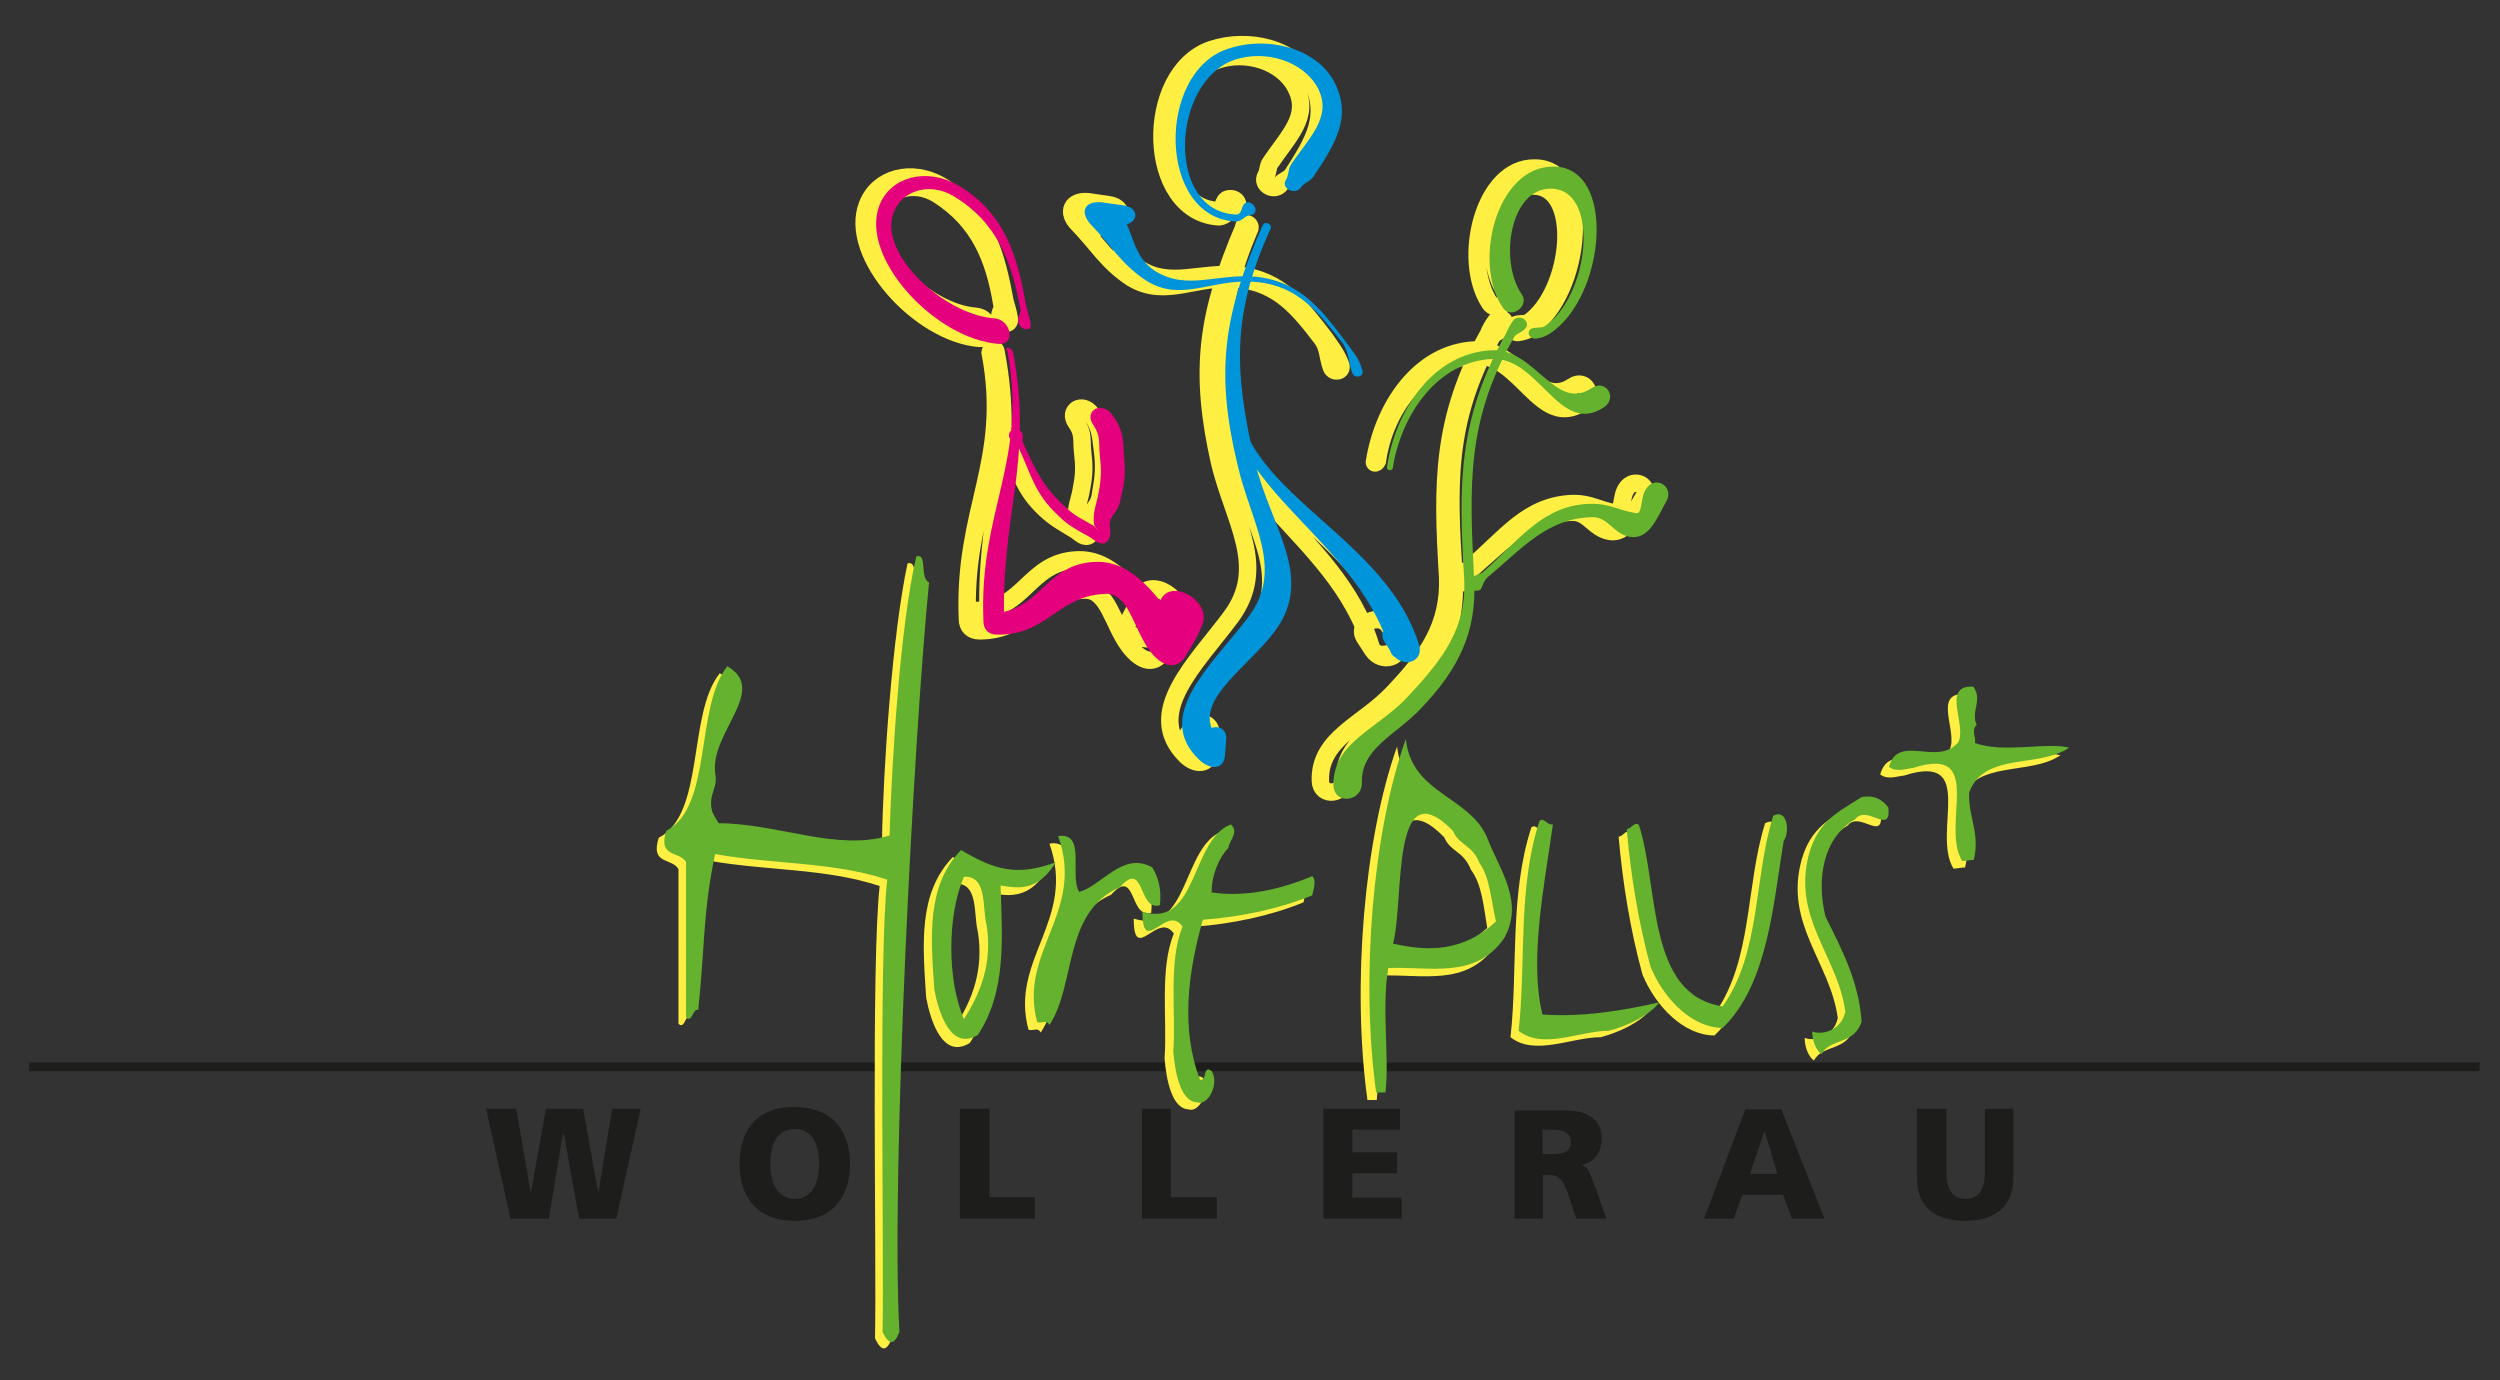 <?xml version="1.0" encoding="UTF-8"?>
<svg xmlns="http://www.w3.org/2000/svg" xmlns:xlink="http://www.w3.org/1999/xlink" version="1.1" id="Ebene_1" x="0px" y="0px" viewBox="0 0 430 237.4" style="enable-background:new 0 0 430 237.4;" xml:space="preserve">
<rect x="0" y="0" width="430" height="237.4" fill="#333333" stroke="none"/>
<style type="text/css">
	.st0{fill:none;stroke:#1D1D1B;stroke-width:1.5;stroke-miterlimit:3.864;}
	.st1{clip-path:url(#SVGID_2_);fill:#FFEF42;}
	.st2{clip-path:url(#SVGID_4_);fill:#FFEF42;}
	.st3{clip-path:url(#SVGID_6_);fill:#FFEF42;}
	.st4{clip-path:url(#SVGID_8_);fill:#FFEF42;}
	.st5{clip-path:url(#SVGID_10_);fill:#FFEF42;}
	.st6{clip-path:url(#SVGID_12_);fill:#FFEF42;}
	.st7{clip-path:url(#SVGID_14_);fill:#FFEF42;}
	.st8{clip-path:url(#SVGID_16_);fill:#FFEF42;}
	.st9{clip-path:url(#SVGID_18_);fill:#FFEF42;}
	.st10{fill:#1D1D1B;}
	.st11{clip-path:url(#SVGID_20_);fill:#1D1D1B;}
	.st12{clip-path:url(#SVGID_22_);fill:#1D1D1B;}
	.st13{clip-path:url(#SVGID_24_);fill:#1D1D1B;}
	.st14{clip-path:url(#SVGID_26_);fill:none;stroke:#FFEF42;stroke-width:3;stroke-miterlimit:10;}
	.st15{clip-path:url(#SVGID_28_);fill:none;stroke:#FFEF42;stroke-width:3;stroke-miterlimit:10;}
	.st16{clip-path:url(#SVGID_30_);fill:none;stroke:#FFEF42;stroke-width:3;stroke-miterlimit:10;}
	.st17{clip-path:url(#SVGID_32_);fill:none;stroke:#FFEF42;stroke-width:3;stroke-miterlimit:10;}
	.st18{clip-path:url(#SVGID_34_);fill:none;stroke:#FFEF42;stroke-width:3;stroke-miterlimit:10;}
	.st19{clip-path:url(#SVGID_36_);fill:none;stroke:#FFEF42;stroke-width:3;stroke-miterlimit:10;}
	.st20{clip-path:url(#SVGID_38_);fill:none;stroke:#FFEF42;stroke-width:3;stroke-miterlimit:10;}
	.st21{clip-path:url(#SVGID_40_);fill:none;stroke:#FFEF42;stroke-width:3;stroke-miterlimit:10;}
	.st22{clip-path:url(#SVGID_42_);fill:none;stroke:#FFEF42;stroke-width:3;stroke-miterlimit:10;}
	.st23{clip-path:url(#SVGID_44_);fill:none;stroke:#FFEF42;stroke-width:3;stroke-miterlimit:10;}
	.st24{clip-path:url(#SVGID_46_);fill:none;stroke:#FFEF42;stroke-width:3;stroke-miterlimit:10;}
	.st25{clip-path:url(#SVGID_48_);fill:#65B22E;}
	.st26{clip-path:url(#SVGID_50_);fill:none;stroke:#65B22E;stroke-width:0.5;stroke-miterlimit:10;}
	.st27{clip-path:url(#SVGID_52_);fill:#65B22E;}
	.st28{clip-path:url(#SVGID_54_);fill:none;stroke:#65B22E;stroke-width:0.5;stroke-miterlimit:10;}
	.st29{clip-path:url(#SVGID_56_);fill:#65B22E;}
	.st30{clip-path:url(#SVGID_58_);fill:none;stroke:#65B22E;stroke-width:0.5;stroke-miterlimit:10;}
	.st31{clip-path:url(#SVGID_60_);fill:#65B22E;}
	.st32{clip-path:url(#SVGID_62_);fill:none;stroke:#65B22E;stroke-width:0.5;stroke-miterlimit:10;}
	.st33{clip-path:url(#SVGID_64_);fill:#0094DA;}
	.st34{clip-path:url(#SVGID_66_);fill:#0094DA;}
	.st35{clip-path:url(#SVGID_68_);fill:#0094DA;}
	.st36{clip-path:url(#SVGID_70_);fill:#0094DA;}
	.st37{clip-path:url(#SVGID_72_);fill:#E5007E;}
	.st38{clip-path:url(#SVGID_74_);fill:none;stroke:#E5007E;stroke-width:0.5;stroke-miterlimit:10;}
	.st39{clip-path:url(#SVGID_76_);fill:#E5007E;}
	.st40{clip-path:url(#SVGID_78_);fill:none;stroke:#E5007E;stroke-width:0.5;stroke-miterlimit:10;}
	.st41{clip-path:url(#SVGID_80_);fill:#E5007E;}
	.st42{clip-path:url(#SVGID_82_);fill:none;stroke:#E5007E;stroke-width:0.5;stroke-miterlimit:10;}
	.st43{clip-path:url(#SVGID_84_);fill:#65B22E;}
	.st44{clip-path:url(#SVGID_86_);fill:#65B22E;}
	.st45{clip-path:url(#SVGID_88_);fill:#65B22E;}
	.st46{clip-path:url(#SVGID_90_);fill:#65B22E;}
	.st47{clip-path:url(#SVGID_92_);fill:#65B22E;}
	.st48{clip-path:url(#SVGID_94_);fill:#65B22E;}
	.st49{clip-path:url(#SVGID_96_);fill:#65B22E;}
	.st50{clip-path:url(#SVGID_98_);fill:#65B22E;}
	.st51{clip-path:url(#SVGID_100_);fill:#65B22E;}
</style>
<g>
	<line class="st0" x1="5" y1="183.5" x2="426.5" y2="183.5"></line>
	<g>
		<g>
			<defs>
				<rect id="SVGID_1_" x="-6.3" y="-2.5" width="444.4" height="239.9"></rect>
			</defs>
			<clipPath id="SVGID_2_">
				<use xlink:href="#SVGID_1_" style="overflow:visible;"></use>
			</clipPath>
			<path class="st1" d="M156.1,96.9c-2.6,12.1-4.2,35.1-4.4,48c-9,2.8-19.3-2.1-29.4-2.1c-0.3-0.5-0.8-1.3-1.1-2     c-0.8-3.1,1.1-3.9,0.5-6.7c-0.8-7,9.2-14.2,2.1-18.3c-5.6,7-2.5,24.2-10.5,28.3c-1.5,4.7,2.3,3.4,3.4,5.4v26.6     c1.1,1,1.1-1.6,2.1-1.3c1.1-10.3,0.8-17,2.9-26.8c10,1.8,20.3,1.3,29.6,4.4c-1.5,13.6-0.5,63.9-0.8,77.8c1.1,2.3,2,2.3,2.9,0     c-1.5-26.8,2.5-103.1,5.1-128.9C156.6,100.5,158.1,96.4,156.1,96.9"></path>
		</g>
		<g>
			<defs>
				<rect id="SVGID_3_" x="-6.3" y="-2.5" width="444.4" height="239.9"></rect>
			</defs>
			<clipPath id="SVGID_4_">
				<use xlink:href="#SVGID_3_" style="overflow:visible;"></use>
			</clipPath>
			<path class="st2" d="M164.3,176.5c-2.9-6.7-2.9-17.8,0-24.5c4.1-0.2,3.1,5.4,3.9,8.3C169.2,166.8,167.3,171.9,164.3,176.5      M180.2,149.5c-6.7,2.5-10.6,1.3-16.3-2.1c-6,6.2-5.2,15-4.6,24.2c0.8,4.2,2.9,10.6,7.5,7.8c4.9-7.5,4.2-16.3,3.9-25.7     C173.6,154.1,177.1,154.7,180.2,149.5"></path>
		</g>
		<g>
			<defs>
				<rect id="SVGID_5_" x="-6.3" y="-2.5" width="444.4" height="239.9"></rect>
			</defs>
			<clipPath id="SVGID_6_">
				<use xlink:href="#SVGID_5_" style="overflow:visible;"></use>
			</clipPath>
			<path class="st3" d="M180.5,145.1c4.7,13.1-6.9,19.9-3.6,32c0.8,0.3,1.6-0.5,2.1,0.5c4.6-6.9,2.3-19.4,12.1-23.7     c4.4-4.9,3.1,4.2,6.9,3.1c0.3-2.6-0.2-4.7-1.3-6.5c-5.1-2.9-8.8,3.3-12.6,4.2C182.6,151.8,185.6,144.3,180.5,145.1"></path>
		</g>
		<g>
			<defs>
				<rect id="SVGID_7_" x="-6.3" y="-2.5" width="444.4" height="239.9"></rect>
			</defs>
			<clipPath id="SVGID_8_">
				<use xlink:href="#SVGID_7_" style="overflow:visible;"></use>
			</clipPath>
			<path class="st4" d="M210.2,143c-6.9,2.6-5.7,18-15.2,15c0,8,4.2-1.5,6.9,2.6c-2.5,6-1.1,15-1.6,21.4c0.3,3.8,1.3,8.7,4.1,8.8     c1.8,0.7,3.9-3.1,2.5-5.4c-1.6-1.1-0.7,1.8-2,1.5c-3.4-8.8-2-18.8,0.5-27.5c6.5-0.5,12.9-1.8,18.8-4.2c0.2-1,0.8-2.6,0-3.3     c-6,2.5-11.8,3.6-17.3,2.8c0-3.1,1.3-6,2.9-7.7C210.1,145.9,211.7,144.4,210.2,143"></path>
		</g>
		<g>
			<defs>
				<rect id="SVGID_9_" x="-6.3" y="-2.5" width="444.4" height="239.9"></rect>
			</defs>
			<clipPath id="SVGID_10_">
				<use xlink:href="#SVGID_9_" style="overflow:visible;"></use>
			</clipPath>
			<path class="st5" d="M255.8,159.6c-5.6,5.2-11.6,5.2-17.7,3.8c2-7.4-0.5-30.4,10.3-19.4c1.1,2.6,3.3,2.3,4.6,5.6     C254.9,152.1,255.2,156,255.8,159.6 M254.5,145.9c-2.8-7.7-13.2-7.8-14.2-17.5c-5.7,16-7.8,41.3-5.1,60.8h1.6     c0.7-6.2-0.7-14.7,0.5-21.4c7.2-0.3,14.9,2,19.9-5.1C260.7,156.5,256.5,151,254.5,145.9"></path>
		</g>
		<g>
			<defs>
				<rect id="SVGID_11_" x="-6.3" y="-2.5" width="444.4" height="239.9"></rect>
			</defs>
			<clipPath id="SVGID_12_">
				<use xlink:href="#SVGID_11_" style="overflow:visible;"></use>
			</clipPath>
			<path class="st6" d="M263.4,142.3c-3.8,11.6-2.3,24.8-3.6,36.1c4.2,3.3,10.5,0,15.5,0c3.1-0.8,7-2.6,8.7-4.9     c-5.7,1.3-12.9,2.6-20.1,2.1c-2.3-9.3,0.3-22.1,1.8-32.7C264.8,143.3,264.3,141.6,263.4,142.3"></path>
		</g>
		<g>
			<defs>
				<rect id="SVGID_13_" x="-6.3" y="-2.5" width="444.4" height="239.9"></rect>
			</defs>
			<clipPath id="SVGID_14_">
				<use xlink:href="#SVGID_13_" style="overflow:visible;"></use>
			</clipPath>
			<path class="st7" d="M303.6,141.6c-3.4,10.8-2.1,23.5-8.7,32.8c-13.1-2-10.9-20.3-14.4-31.2c-0.8-0.7-1.3,0.7-2.1,0.7     c0.7,8,2,16,4.1,23.7c2.3,5.6,7.2,10.5,12.4,10.5c7.8-7.5,8.7-21.4,10.5-32.2C306.3,144.6,306.2,140.2,303.6,141.6"></path>
		</g>
		<g>
			<defs>
				<rect id="SVGID_15_" x="-6.3" y="-2.5" width="444.4" height="239.9"></rect>
			</defs>
			<clipPath id="SVGID_16_">
				<use xlink:href="#SVGID_15_" style="overflow:visible;"></use>
			</clipPath>
			<path class="st8" d="M318.9,138.2c-4.1,2.6-7.4,4.1-9,9.6c-3.1,11.1,4.9,17.7,6.2,27.3c-0.7,3.3-4.1,4.1-5.7,3.4     c0,1.8,0.8,3.4,1.6,3.9c1.5-2.8,5.6-1.5,6.9-5.6c-0.5-6.9-3.4-12.4-6.2-18c-1.6-6.4-0.5-13.6,5.1-16.8c2-2.6,6.2,2.9,5.7-2     C322.2,138.5,320.7,138,318.9,138.2"></path>
		</g>
		<g>
			<defs>
				<rect id="SVGID_17_" x="-6.3" y="-2.5" width="444.4" height="239.9"></rect>
			</defs>
			<clipPath id="SVGID_18_">
				<use xlink:href="#SVGID_17_" style="overflow:visible;"></use>
			</clipPath>
			<path class="st9" d="M337.9,119.4c-5.6-0.3-1,6.7-2.6,9.6c-3.6,4.2-10.3-1.6-11.9,4.2c1.3,1,2.9,0.3,4.1,0.2     c12.7-4.1,4.7,9.8,8.5,16c0.7,0,1.3-0.2,2-0.2c1.1-4.7-1-7.4-0.8-11.6c2.6-7,11.9-4.1,17.2-7.7c-3.9-1-11.3,1-16.2-0.8     c0.2-1-0.7-2.3,0.3-3.1C337.6,123.5,339.7,121.5,337.9,119.4"></path>
		</g>
	</g>
	<polygon class="st10" points="87.8,209.6 94.4,209.6 96.8,195.1 97,195.1 99.6,209.6 106,209.6 110.2,190.7 105.3,190.7    102.9,205.2 102.9,205.2 100.3,190.7 93.9,190.7 91.3,205.2 91.3,205.2 88.8,190.7 83.6,190.7  "></polygon>
	<g>
		<g>
			<defs>
				<rect id="SVGID_19_" x="-6.3" y="-2.5" width="444.4" height="239.9"></rect>
			</defs>
			<clipPath id="SVGID_20_">
				<use xlink:href="#SVGID_19_" style="overflow:visible;"></use>
			</clipPath>
			<path class="st11" d="M132.5,200.2c0-3.3,1.1-6,4.2-6s4.2,2.8,4.2,6c0,3.1-1.1,6-4.2,6C133.6,206.2,132.5,203.3,132.5,200.2      M127.2,200.2c0,6,3.3,9.8,9.5,9.8c6.2,0,9.5-3.8,9.5-9.8c0-6-3.3-9.8-9.5-9.8C130.5,190.3,127.2,194.1,127.2,200.2"></path>
		</g>
	</g>
	<polygon class="st10" points="165.1,209.6 178,209.6 178,205.9 170.2,205.9 170.2,190.7 165.1,190.7  "></polygon>
	<polygon class="st10" points="196.4,209.6 209.3,209.6 209.3,205.9 201.4,205.9 201.4,190.7 196.4,190.7  "></polygon>
	<polygon class="st10" points="227.6,209.6 241.1,209.6 241.1,206 232.6,206 232.6,201.8 240.3,201.8 240.3,198.2 232.6,198.2    232.6,194.3 240.8,194.3 240.8,190.7 227.6,190.7  "></polygon>
	<g>
		<g>
			<defs>
				<rect id="SVGID_21_" x="-6.3" y="-2.5" width="444.4" height="239.9"></rect>
			</defs>
			<clipPath id="SVGID_22_">
				<use xlink:href="#SVGID_21_" style="overflow:visible;"></use>
			</clipPath>
			<path class="st12" d="M265.3,194.3h1.3c2,0,3.6,0.3,3.6,2.1c0,2.1-2.1,2.1-3.6,2.1h-1.3V194.3z M260.3,209.6h5.1v-7.5h1     c1.8,0,2.5,0.8,3.6,4.1l1.1,3.4h5.2l-1.8-5.1c-1-2.3-1-3.8-2.6-4.1l0,0c2.5-0.5,3.6-2.3,3.6-4.7c0-3.3-2.8-4.7-6-4.7h-9v18.6     H260.3z"></path>
		</g>
	</g>
	<path class="st10" d="M305.7,201.9h-4.7l2.5-7.4l0,0L305.7,201.9z M293.1,209.6h5.1l1.5-4.1h7l1.5,4.1h5.6l-7.4-18.8h-6.2   L293.1,209.6z"></path>
	<g>
		<g>
			<defs>
				<rect id="SVGID_23_" x="-6.3" y="-2.5" width="444.4" height="239.9"></rect>
			</defs>
			<clipPath id="SVGID_24_">
				<use xlink:href="#SVGID_23_" style="overflow:visible;"></use>
			</clipPath>
			<path class="st13" d="M346.5,190.7h-5.1v10.9c0,2.5-0.7,4.6-3.3,4.6s-3.3-2.1-3.3-4.6v-10.9h-5.1v11.8c0,5.2,3.3,7.5,8.3,7.5     c4.9,0,8.3-2.3,8.3-7.5V190.7z"></path>
		</g>
		<g>
			<defs>
				<rect id="SVGID_25_" x="-6.3" y="-2.5" width="444.4" height="239.9"></rect>
			</defs>
			<clipPath id="SVGID_26_">
				<use xlink:href="#SVGID_25_" style="overflow:visible;"></use>
			</clipPath>
			<path class="st14" d="M250.6,99c0.5-0.7,1.3-0.5,2-1.1c6.4-5.4,10.1-11.1,18.1-11.3c2.8,0,4.2,1.1,7,1.6c1.6,0.3,1-2.6,2-4.1     c1.3-2.1,4.4-0.5,2.9,1.6c-1.6,2.6-2.9,6.2-5.7,5.7c-2.8-0.5-3.6-3.3-6.4-3.3c-7.7,0.2-11.6,4.7-17.7,10     c-0.7,0.5-0.7,1.3-1.1,1.8C251.1,101,249.8,99.8,250.6,99z"></path>
		</g>
		<g>
			<defs>
				<rect id="SVGID_27_" x="-6.3" y="-2.5" width="444.4" height="239.9"></rect>
			</defs>
			<clipPath id="SVGID_28_">
				<use xlink:href="#SVGID_27_" style="overflow:visible;"></use>
			</clipPath>
			<path class="st15" d="M260.9,55.8c0.7-0.2,1.3,0,2-0.3c7.5-5.2,9.3-23.5,0.8-23.5c-6.7,0-8.7,12.3-4.9,18     c1.1,1.8-1.5,3.9-2.6,2.1c-4.9-7.5-1-23.4,7.8-23.2c10,0,8.2,21.4-0.7,27.5c-0.7,0.5-1.5,0.7-2.3,0.8     C260.3,57.2,260.1,56,260.9,55.8z"></path>
		</g>
		<g>
			<defs>
				<rect id="SVGID_29_" x="-6.3" y="-2.5" width="444.4" height="239.9"></rect>
			</defs>
			<clipPath id="SVGID_30_">
				<use xlink:href="#SVGID_29_" style="overflow:visible;"></use>
			</clipPath>
			<path class="st16" d="M258.6,56.3c-0.5,0.7-1.5,0.8-2,1.6c-8,14.5-7.5,25.5-6.5,41.3c0.5,8.8-2.5,15-8.8,21.7     c-4.2,4.6-10.1,6.9-10,12.9c0,2.9-4.1,3.4-4.2,0.5c-0.2-7.4,7.4-9.6,12.6-15.2c5.9-6.2,9.6-11.6,9.3-19.8     c-1-16.2-1.1-27.3,7-41.8c0.3-0.8,0.8-1.6,1.3-2.3C258.1,54.2,259.4,55.4,258.6,56.3z"></path>
		</g>
		<g>
			<defs>
				<rect id="SVGID_31_" x="-6.3" y="-2.5" width="444.4" height="239.9"></rect>
			</defs>
			<clipPath id="SVGID_32_">
				<use xlink:href="#SVGID_31_" style="overflow:visible;"></use>
			</clipPath>
			<path class="st17" d="M236.4,79.5c1.5-9.5,7.7-18.8,17.2-19.3c7.2-0.5,10.6,10.5,17,6.2c2-1.3,3.6,1.5,1.6,2.8     c-7.2,4.9-10.6-8.5-18.6-8c-9,0.5-15.4,9-16.7,18.1C236.7,79.7,236.4,79.7,236.4,79.5z"></path>
		</g>
		<g>
			<defs>
				<rect id="SVGID_33_" x="-6.3" y="-2.5" width="444.4" height="239.9"></rect>
			</defs>
			<clipPath id="SVGID_34_">
				<use xlink:href="#SVGID_33_" style="overflow:visible;"></use>
			</clipPath>
			<path class="st18" d="M212,36.2c-1,0.2-1.3,1-2.3,1.1c-12.7-0.7-13.1-24.8-1.3-28.8c6.4-2.1,14.4-0.2,17.3,5.6     c2.9,5.9,0.2,10.3-3.4,15.9c-0.5,0.8-1.5,1-2,1.6c-1,1.5-3.4,0.2-2.6-1.3c0.5-0.8,0.3-1.6,0.8-2.3c3.1-4.6,6.9-8,4.4-12.9     c-2.3-4.6-8.7-6.5-13.7-4.7c-10.5,3.6-11.1,25.3,0.3,25.8c1.1,0,0.7-1.8,1.8-2C213,33.9,213.5,35.9,212,36.2z"></path>
		</g>
		<g>
			<defs>
				<rect id="SVGID_35_" x="-6.3" y="-2.5" width="444.4" height="239.9"></rect>
			</defs>
			<clipPath id="SVGID_36_">
				<use xlink:href="#SVGID_35_" style="overflow:visible;"></use>
			</clipPath>
			<path class="st19" d="M215,39.2c-6.2,14.5-5.9,24.4-2.5,39.7c2.6,11.3,10.1,19.9,3.3,29.4c-4.7,6.5-14.4,12.6-8.3,18.6     c1.6,1.6-5.2,2.5-4.1,0.8l1.5-2.3c1.1-1.8,3.6-1.1,3.4,1l-0.2,2.8c-0.2,2.3-2.3,2.5-4.1,0.8c-7.5-7.4,1.8-15.9,7.8-24     c6.2-8.5,0.5-16.2-2-26.3c-3.6-15.9-2.3-25.5,4.1-40.5C214,38,215.1,38.5,215,39.2z"></path>
		</g>
		<g>
			<defs>
				<rect id="SVGID_37_" x="-6.3" y="-2.5" width="444.4" height="239.9"></rect>
			</defs>
			<clipPath id="SVGID_38_">
				<use xlink:href="#SVGID_37_" style="overflow:visible;"></use>
			</clipPath>
			<path class="st20" d="M209.8,63.9c-0.5-0.2,1.1-1,1-0.3c-3.3,20.1,23.7,26.5,29.7,46.7c0.8,2.8-2.8,3.9-4.4,1.5l-1.3-2     c-1.8-2.5,2.5-4.6,4.1-2.1l1.3,2c1.6,2.5-3.6,4.2-4.4,1.5c-6-20.1-29.7-27.8-26.3-47.9c0.2-0.5,0.5-0.8,1-0.5L209.8,63.9z"></path>
		</g>
		<g>
			<defs>
				<rect id="SVGID_39_" x="-6.3" y="-2.5" width="444.4" height="239.9"></rect>
			</defs>
			<clipPath id="SVGID_40_">
				<use xlink:href="#SVGID_39_" style="overflow:visible;"></use>
			</clipPath>
			<path class="st21" d="M229,63.2c-0.7-2-0.5-3.3-1.6-4.9c-3.9-5.1-7.4-9.6-14.5-10.3c-7.2-0.7-12.4,3.4-18.3-0.2     c-4.2-2.8-5.9-5.9-9.2-9.3c-2-2-1.1-4.1,1.8-3.8l3.4,0.5c2.6,0.3,2.9,2.8,0.3,3.4l-3.3,0.8c-2.6,0.7,0-5.6,1.8-3.8     c3.3,3.4,2.3,7.8,6.5,10.6c5.4,3.4,10.3,0.5,17,1.1c7.4,0.8,10.9,5.6,14.9,10.8c1.1,1.6,2.1,2.8,2.8,4.7     C231,63.9,229.4,64.2,229,63.2z"></path>
		</g>
		<g>
			<defs>
				<rect id="SVGID_41_" x="-6.3" y="-2.5" width="444.4" height="239.9"></rect>
			</defs>
			<clipPath id="SVGID_42_">
				<use xlink:href="#SVGID_41_" style="overflow:visible;"></use>
			</clipPath>
			<path class="st22" d="M171.3,60.4c3.6,18.8-2.1,27.6-1.3,46.6c0,1.3-3.4-2-2.1-2c8.3,0,9-8.3,17.3-8.7     c6.2-0.3,10.1,5.7,14.5,11.8c2.1,2.9-7.2,2-5.9-0.7c1-1.8,1.5-2.8,2.3-4.6c1.6-3.8,8.2,0.3,6.5,4.1c-0.8,2-1.5,2.9-2.5,4.9     c-1.3,2.6-3.6,2.3-5.9-0.7c-2.9-3.9-3.6-9.8-7.7-9.6c-8.2,0.3-9.8,7-18,7c-1.3,0-2.1-0.7-2.1-2c-0.8-19,7.5-27,3.9-45.9     C170.4,59.9,171.2,59.9,171.3,60.4z"></path>
		</g>
		<g>
			<defs>
				<rect id="SVGID_43_" x="-6.3" y="-2.5" width="444.4" height="239.9"></rect>
			</defs>
			<clipPath id="SVGID_44_">
				<use xlink:href="#SVGID_43_" style="overflow:visible;"></use>
			</clipPath>
			<path class="st23" d="M172,54.7c-0.2-1.1,0.7-1.5,0.3-2.5c-1.3-7.7-3.8-14.2-11.1-18.8c-4.2-2.5-8.8-0.8-10.1,2.9     c-2.8,7,8.3,17.5,16.7,18.1c2.5,0.2,3.3,3.9,0.7,3.8c-10.3-0.8-22.7-14.4-19.3-23c1.8-4.6,7.5-6.2,12.6-3.3     c7.8,4.7,9.6,12.1,11.1,20.1c0.3,1.1,0.5,1.6,0.7,2.8C173.8,56,172.2,55.8,172,54.7z"></path>
		</g>
		<g>
			<defs>
				<rect id="SVGID_45_" x="-6.3" y="-2.5" width="444.4" height="239.9"></rect>
			</defs>
			<clipPath id="SVGID_46_">
				<use xlink:href="#SVGID_45_" style="overflow:visible;"></use>
			</clipPath>
			<path class="st24" d="M173.1,74.5c0.3,0.7,0,1.1,0.2,1.6c2,4.4,3.3,7.2,7,10.8c1.5,1.5,2.6,2,4.4,2.9c0.5,0.3,0.8,1.1,1.3,1     c0.5-0.2-0.8-1-0.8-1.6c-0.2-2.1,0.5-3.1,0.8-5.1c0.5-2.5,0.5-3.9,0.2-6.5c-0.2-1.8,0.2-3.1-1.1-4.9c-1.5-2.1,1.1-3.6,2.6-1.5     c1.8,2.6,1.6,4.2,2,6.9c0.3,2.9,0,4.6-0.5,7.4c-0.3,1.8-1.8,2.3-1.6,4.1c0.2,1.1,0.3,2.3-0.5,2.6c-0.8,0.3-1.6-0.8-2.6-1.3     c-1.8-1.1-3.1-1.8-4.7-3.3c-3.9-3.6-4.4-6.9-6.5-11.4c-0.3-0.7-1-0.8-1.3-1.5C171.2,73.8,172.7,73.5,173.1,74.5z"></path>
		</g>
		<g>
			<defs>
				<rect id="SVGID_47_" x="-6.3" y="-2.5" width="444.4" height="239.9"></rect>
			</defs>
			<clipPath id="SVGID_48_">
				<use xlink:href="#SVGID_47_" style="overflow:visible;"></use>
			</clipPath>
			<path class="st25" d="M253.1,99.8c0.5-0.7,1.3-0.7,2-1.1c6.5-5.7,10.5-11.8,18.8-11.8c2.9,0,4.4,1.1,7.4,1.6c1.6,0.3,1-2.8,2-4.2     c1.3-2.3,4.4-0.5,3.1,1.8c-1.6,2.8-2.9,6.5-6,6c-2.8-0.5-3.6-3.4-6.5-3.4c-7.8,0.2-11.9,5.1-18.3,10.5c-0.7,0.7-0.7,1.3-1.1,2     C253.6,101.8,252.2,100.6,253.1,99.8"></path>
		</g>
		<g>
			<defs>
				<rect id="SVGID_49_" x="-6.3" y="-2.5" width="444.4" height="239.9"></rect>
			</defs>
			<clipPath id="SVGID_50_">
				<use xlink:href="#SVGID_49_" style="overflow:visible;"></use>
			</clipPath>
			<path class="st26" d="M253.1,99.8c0.5-0.7,1.3-0.7,2-1.1c6.5-5.7,10.5-11.8,18.8-11.8c2.9,0,4.4,1.1,7.4,1.6c1.6,0.3,1-2.8,2-4.2     c1.3-2.3,4.4-0.5,3.1,1.8c-1.6,2.8-2.9,6.5-6,6c-2.8-0.5-3.6-3.4-6.5-3.4c-7.8,0.2-11.9,5.1-18.3,10.5c-0.7,0.7-0.7,1.3-1.1,2     C253.6,101.8,252.2,100.6,253.1,99.8z"></path>
		</g>
		<g>
			<defs>
				<rect id="SVGID_51_" x="-6.3" y="-2.5" width="444.4" height="239.9"></rect>
			</defs>
			<clipPath id="SVGID_52_">
				<use xlink:href="#SVGID_51_" style="overflow:visible;"></use>
			</clipPath>
			<path class="st27" d="M263.7,56.7c0.7-0.2,1.3,0,2-0.3c8-5.2,10-24.2,1-24.2c-7.2,0-9.2,12.6-5.2,18.5c1.3,1.8-1.6,3.9-2.8,2.1     c-5.2-7.7-1-24,8.5-23.9c10.6,0,8.7,22.1-0.8,28.3c-0.8,0.5-1.5,0.7-2.3,0.8C263,58,262.9,56.8,263.7,56.7"></path>
		</g>
		<g>
			<defs>
				<rect id="SVGID_53_" x="-6.3" y="-2.5" width="444.4" height="239.9"></rect>
			</defs>
			<clipPath id="SVGID_54_">
				<use xlink:href="#SVGID_53_" style="overflow:visible;"></use>
			</clipPath>
			<path class="st28" d="M263.7,56.7c0.7-0.2,1.3,0,2-0.3c8-5.2,10-24.2,1-24.2c-7.2,0-9.2,12.6-5.2,18.5c1.3,1.8-1.6,3.9-2.8,2.1     c-5.2-7.7-1-24,8.5-23.9c10.6,0,8.7,22.1-0.8,28.3c-0.8,0.5-1.5,0.7-2.3,0.8C263,58,262.9,56.8,263.7,56.7z"></path>
		</g>
		<g>
			<defs>
				<rect id="SVGID_55_" x="-6.3" y="-2.5" width="444.4" height="239.9"></rect>
			</defs>
			<clipPath id="SVGID_56_">
				<use xlink:href="#SVGID_55_" style="overflow:visible;"></use>
			</clipPath>
			<path class="st29" d="M262.2,56.3c-0.5,0.7-1.6,0.8-2,1.6c-8.3,14.5-7.7,25.7-6.9,41.8c0.5,8.8-2.6,15.2-9,21.9     c-4.4,4.7-10.5,6.9-10.3,13.1c0,2.9-4.2,3.4-4.4,0.5c-0.2-7.5,7.7-9.6,12.9-15.4c6-6.4,10-11.8,9.6-20.1     c-1-16.3-1.1-27.5,7.2-42.3c0.3-0.8,0.8-1.6,1.3-2.3C261.6,54.4,262.9,55.5,262.2,56.3"></path>
		</g>
		<g>
			<defs>
				<rect id="SVGID_57_" x="-6.3" y="-2.5" width="444.4" height="239.9"></rect>
			</defs>
			<clipPath id="SVGID_58_">
				<use xlink:href="#SVGID_57_" style="overflow:visible;"></use>
			</clipPath>
			<path class="st30" d="M262.2,56.3c-0.5,0.7-1.6,0.8-2,1.6c-8.3,14.5-7.7,25.7-6.9,41.8c0.5,8.8-2.6,15.2-9,21.9     c-4.4,4.7-10.5,6.9-10.3,13.1c0,2.9-4.2,3.4-4.4,0.5c-0.2-7.5,7.7-9.6,12.9-15.4c6-6.4,10-11.8,9.6-20.1     c-1-16.3-1.1-27.5,7.2-42.3c0.3-0.8,0.8-1.6,1.3-2.3C261.6,54.4,262.9,55.5,262.2,56.3z"></path>
		</g>
		<g>
			<defs>
				<rect id="SVGID_59_" x="-6.3" y="-2.5" width="444.4" height="239.9"></rect>
			</defs>
			<clipPath id="SVGID_60_">
				<use xlink:href="#SVGID_59_" style="overflow:visible;"></use>
			</clipPath>
			<path class="st31" d="M238.8,80.4c1.5-10,8-19.4,17.7-19.9c7.4-0.5,10.9,10.9,17.5,6.4c2.1-1.3,3.8,1.5,1.8,2.9     c-7.5,5.1-10.9-8.8-19.3-8.3c-9.3,0.5-15.7,9.5-17.2,19C239.2,80.7,238.8,80.7,238.8,80.4"></path>
		</g>
		<g>
			<defs>
				<rect id="SVGID_61_" x="-6.3" y="-2.5" width="444.4" height="239.9"></rect>
			</defs>
			<clipPath id="SVGID_62_">
				<use xlink:href="#SVGID_61_" style="overflow:visible;"></use>
			</clipPath>
			<path class="st32" d="M238.8,80.4c1.5-10,8-19.4,17.7-19.9c7.4-0.5,10.9,10.9,17.5,6.4c2.1-1.3,3.8,1.5,1.8,2.9     c-7.5,5.1-10.9-8.8-19.3-8.3c-9.3,0.5-15.7,9.5-17.2,19C239.2,80.7,238.8,80.7,238.8,80.4z"></path>
		</g>
		<g>
			<defs>
				<rect id="SVGID_63_" x="-6.3" y="-2.5" width="444.4" height="239.9"></rect>
			</defs>
			<clipPath id="SVGID_64_">
				<use xlink:href="#SVGID_63_" style="overflow:visible;"></use>
			</clipPath>
			<path class="st33" d="M215,37c-1.1,0.2-1.3,1.1-2.5,1.1c-13.4-0.7-13.6-25.7-1.3-29.7c6.7-2.3,15.2-0.2,18.3,5.7     c3.1,6,0.2,10.6-3.6,16.3c-0.5,0.8-1.6,1-2.1,1.8c-1,1.5-3.6,0.2-2.6-1.3c0.5-0.8,0.3-1.6,0.8-2.5c3.1-4.7,7.2-8.2,4.7-13.2     c-2.5-4.7-9-6.7-14.4-4.9c-10.9,3.8-11.8,26.1,0.3,26.6c1.3,0,0.7-2,2-2.1C216,34.8,216.6,36.9,215,37"></path>
		</g>
		<g>
			<defs>
				<rect id="SVGID_65_" x="-6.3" y="-2.5" width="444.4" height="239.9"></rect>
			</defs>
			<clipPath id="SVGID_66_">
				<use xlink:href="#SVGID_65_" style="overflow:visible;"></use>
			</clipPath>
			<path class="st34" d="M218.6,39.2c-6.7,14.7-6.4,24.5-2.8,40c2.6,11.4,10.6,20.1,3.3,29.6c-5.1,6.7-15.4,12.7-9,18.8     c1.6,1.6-5.6,2.6-4.4,0.8l1.6-2.3c1.3-1.8,3.8-1.1,3.6,1l-0.2,2.8c-0.2,2.5-2.5,2.6-4.4,0.8c-8-7.5,2-16.2,8.3-24.4     c6.5-8.5,0.5-16.3-1.8-26.6c-3.8-15.9-2.3-25.8,4.4-41C217.6,38,218.7,38.5,218.6,39.2"></path>
		</g>
		<g>
			<defs>
				<rect id="SVGID_67_" x="-6.3" y="-2.5" width="444.4" height="239.9"></rect>
			</defs>
			<clipPath id="SVGID_68_">
				<use xlink:href="#SVGID_67_" style="overflow:visible;"></use>
			</clipPath>
			<path class="st35" d="M212,63.9c-0.7-0.2,1.1-1,1-0.5c-3.6,20.6,24.8,27,31.1,47.6c0.8,2.8-2.8,4.1-4.6,1.5l-1.3-2     c-1.8-2.6,2.5-4.7,4.2-2.1l1.3,2c1.8,2.5-3.8,4.4-4.6,1.5C233,91.3,208.1,83.5,211.6,63c0.2-0.5,0.5-0.8,1.1-0.5L212,63.9z"></path>
		</g>
		<g>
			<defs>
				<rect id="SVGID_69_" x="-6.3" y="-2.5" width="444.4" height="239.9"></rect>
			</defs>
			<clipPath id="SVGID_70_">
				<use xlink:href="#SVGID_69_" style="overflow:visible;"></use>
			</clipPath>
			<path class="st36" d="M232.6,64.2c-0.7-2-0.5-3.3-1.6-5.1c-4.1-5.2-7.7-10-15-10.6c-7.4-0.7-12.7,3.6-18.8-0.2     c-4.4-2.9-6-6-9.5-9.6c-2-2.1-1.3-4.2,1.8-3.9l3.6,0.5c2.8,0.3,2.9,2.9,0.3,3.4l-3.4,0.8c-2.6,0.7,0-5.7,1.8-3.9     c3.4,3.4,2.5,8,6.7,10.9c5.6,3.6,10.6,0.5,17.5,1.1c7.7,0.8,11.3,5.7,15.4,11.1c1.3,1.8,2.3,2.8,2.9,4.9     C234.8,64.8,233,65.2,232.6,64.2"></path>
		</g>
		<g>
			<defs>
				<rect id="SVGID_71_" x="-6.3" y="-2.5" width="444.4" height="239.9"></rect>
			</defs>
			<clipPath id="SVGID_72_">
				<use xlink:href="#SVGID_71_" style="overflow:visible;"></use>
			</clipPath>
			<path class="st37" d="M174,60.6c3.6,19.1-2.3,28.1-1.5,47.2c0,1.3-3.6-2.1-2.1-2.1c8.7,0,9.3-8.5,18-8.8     c6.4-0.3,10.5,5.9,14.9,11.9c2.3,3.1-7.4,2-6-0.7c1-1.8,1.6-2.9,2.5-4.7c1.6-3.8,8.5,0.3,6.7,4.1c-0.8,2-1.5,3.1-2.6,4.9     c-1.3,2.6-3.8,2.3-6-0.7c-2.9-4.1-3.6-10-7.8-9.8c-8.3,0.3-10.1,7.2-18.6,7c-1.3,0-2.1-0.7-2.1-2.1c-0.8-19.1,7.7-27.3,4.1-46.6     C173,59.9,173.8,60.1,174,60.6"></path>
		</g>
		<g>
			<defs>
				<rect id="SVGID_73_" x="-6.3" y="-2.5" width="444.4" height="239.9"></rect>
			</defs>
			<clipPath id="SVGID_74_">
				<use xlink:href="#SVGID_73_" style="overflow:visible;"></use>
			</clipPath>
			<path class="st38" d="M174,60.6c3.6,19.1-2.3,28.1-1.5,47.2c0,1.3-3.6-2.1-2.1-2.1c8.7,0,9.3-8.5,18-8.8     c6.4-0.3,10.5,5.9,14.9,11.9c2.3,3.1-7.4,2-6-0.7c1-1.8,1.6-2.9,2.5-4.7c1.6-3.8,8.5,0.3,6.7,4.1c-0.8,2-1.5,3.1-2.6,4.9     c-1.3,2.6-3.8,2.3-6-0.7c-2.9-4.1-3.6-10-7.8-9.8c-8.3,0.3-10.1,7.2-18.6,7c-1.3,0-2.1-0.7-2.1-2.1c-0.8-19.1,7.7-27.3,4.1-46.6     C173,59.9,173.8,60.1,174,60.6z"></path>
		</g>
		<g>
			<defs>
				<rect id="SVGID_75_" x="-6.3" y="-2.5" width="444.4" height="239.9"></rect>
			</defs>
			<clipPath id="SVGID_76_">
				<use xlink:href="#SVGID_75_" style="overflow:visible;"></use>
			</clipPath>
			<path class="st39" d="M175.4,55.4c-0.2-1.1,0.7-1.5,0.3-2.6c-1.5-7.8-3.9-14.7-11.6-19.3c-4.4-2.6-9.2-0.8-10.6,2.9     c-2.9,7.2,8.7,18,17.5,18.6c2.6,0.2,3.4,4.1,0.8,3.9c-10.8-0.8-23.7-14.7-20.3-23.5c1.8-4.7,7.8-6.4,13.2-3.3     c8.2,4.9,10.1,12.4,11.6,20.8c0.3,1.1,0.5,1.6,0.7,2.8C177.4,56.8,175.6,56.5,175.4,55.4"></path>
		</g>
		<g>
			<defs>
				<rect id="SVGID_77_" x="-6.3" y="-2.5" width="444.4" height="239.9"></rect>
			</defs>
			<clipPath id="SVGID_78_">
				<use xlink:href="#SVGID_77_" style="overflow:visible;"></use>
			</clipPath>
			<path class="st40" d="M175.4,55.4c-0.2-1.1,0.7-1.5,0.3-2.6c-1.5-7.8-3.9-14.7-11.6-19.3c-4.4-2.6-9.2-0.8-10.6,2.9     c-2.9,7.2,8.7,18,17.5,18.6c2.6,0.2,3.4,4.1,0.8,3.9c-10.8-0.8-23.7-14.7-20.3-23.5c1.8-4.7,7.8-6.4,13.2-3.3     c8.2,4.9,10.1,12.4,11.6,20.8c0.3,1.1,0.5,1.6,0.7,2.8C177.4,56.8,175.6,56.5,175.4,55.4z"></path>
		</g>
		<g>
			<defs>
				<rect id="SVGID_79_" x="-6.3" y="-2.5" width="444.4" height="239.9"></rect>
			</defs>
			<clipPath id="SVGID_80_">
				<use xlink:href="#SVGID_79_" style="overflow:visible;"></use>
			</clipPath>
			<path class="st41" d="M175.6,74.6c0.3,0.7-0.2,1.1,0.2,1.8c2.1,4.6,3.4,7.5,7.4,11.1c1.6,1.5,2.8,2,4.7,3.1     c0.5,0.3,0.8,1.1,1.3,1c0.5-0.2-0.8-1-0.8-1.6c-0.2-2.1,0.5-3.3,0.8-5.2c0.5-2.5,0.5-4.1,0.2-6.7c-0.2-2,0.2-3.1-1.1-5.1     c-1.6-2.1,1.1-3.8,2.8-1.5c2,2.6,1.8,4.4,2,7.2c0.3,3.1,0,4.7-0.7,7.5c-0.3,1.8-1.8,2.3-1.8,4.2c0.2,1.1,0.3,2.3-0.7,2.8     c-0.8,0.3-1.8-0.8-2.8-1.3c-2-1.1-3.3-1.8-4.9-3.4c-4.1-3.8-4.6-7-6.9-11.9c-0.3-0.7-1.1-0.8-1.5-1.5     C173.6,74,175.1,73.7,175.6,74.6"></path>
		</g>
		<g>
			<defs>
				<rect id="SVGID_81_" x="-6.3" y="-2.5" width="444.4" height="239.9"></rect>
			</defs>
			<clipPath id="SVGID_82_">
				<use xlink:href="#SVGID_81_" style="overflow:visible;"></use>
			</clipPath>
			<path class="st42" d="M175.6,74.6c0.3,0.7-0.2,1.1,0.2,1.8c2.1,4.6,3.4,7.5,7.4,11.1c1.6,1.5,2.8,2,4.7,3.1     c0.5,0.3,0.8,1.1,1.3,1c0.5-0.2-0.8-1-0.8-1.6c-0.2-2.1,0.5-3.3,0.8-5.2c0.5-2.5,0.5-4.1,0.2-6.7c-0.2-2,0.2-3.1-1.1-5.1     c-1.6-2.1,1.1-3.8,2.8-1.5c2,2.6,1.8,4.4,2,7.2c0.3,3.1,0,4.7-0.7,7.5c-0.3,1.8-1.8,2.3-1.8,4.2c0.2,1.1,0.3,2.3-0.7,2.8     c-0.8,0.3-1.8-0.8-2.8-1.3c-2-1.1-3.3-1.8-4.9-3.4c-4.1-3.8-4.6-7-6.9-11.9c-0.3-0.7-1.1-0.8-1.5-1.5     C173.6,74,175.1,73.7,175.6,74.6z"></path>
		</g>
		<g>
			<defs>
				<rect id="SVGID_83_" x="-6.3" y="-2.5" width="444.4" height="239.9"></rect>
			</defs>
			<clipPath id="SVGID_84_">
				<use xlink:href="#SVGID_83_" style="overflow:visible;"></use>
			</clipPath>
			<path class="st43" d="M157.6,95.7c-2.8,12.1-4.2,35.1-4.6,48c-9,2.8-19.3-2.1-29.4-2.1c-0.3-0.5-0.8-1.3-1.1-2     c-0.8-3.1,1.1-3.9,0.5-6.7c-0.8-7,9.2-14.2,2.1-18.3c-5.6,7-2.5,24.2-10.5,28.3c-1.5,4.7,2.3,3.4,3.4,5.4V175     c1.1,1,1.1-1.6,2.1-1.3c1.1-10.3,0.8-17,2.9-26.8c10,1.8,20.3,1.3,29.6,4.4c-1.5,13.6-0.5,63.9-0.8,77.8c1.1,2.3,2,2.3,2.9,0     c-1.5-26.8,2.5-103.1,5.1-128.9C158.1,99.3,159.6,95.1,157.6,95.7"></path>
		</g>
		<g>
			<defs>
				<rect id="SVGID_85_" x="-6.3" y="-2.5" width="444.4" height="239.9"></rect>
			</defs>
			<clipPath id="SVGID_86_">
				<use xlink:href="#SVGID_85_" style="overflow:visible;"></use>
			</clipPath>
			<path class="st44" d="M165.8,175.3c-2.9-6.7-2.9-17.8,0-24.5c4.1-0.2,3.1,5.4,3.9,8.3C170.7,165.7,168.7,170.7,165.8,175.3      M181.6,148.3c-6.7,2.5-10.6,1.3-16.3-2.1c-6,6.2-5.2,15-4.6,24c0.8,4.2,2.9,10.6,7.5,7.8c4.9-7.5,4.2-16.3,3.9-25.7     C175.1,152.8,178.5,153.4,181.6,148.3"></path>
		</g>
		<g>
			<defs>
				<rect id="SVGID_87_" x="-6.3" y="-2.5" width="444.4" height="239.9"></rect>
			</defs>
			<clipPath id="SVGID_88_">
				<use xlink:href="#SVGID_87_" style="overflow:visible;"></use>
			</clipPath>
			<path class="st45" d="M182,143.8c4.7,13.1-6.9,19.9-3.6,32c0.8,0.3,1.6-0.5,2.1,0.5c4.6-6.9,2.3-19.4,12.1-23.7     c4.4-4.9,3.1,4.2,6.9,3.1c0.3-2.6-0.2-4.7-1.3-6.5c-5.1-2.9-8.8,3.3-12.6,4.2C183.9,150.5,186.9,143.1,182,143.8"></path>
		</g>
		<g>
			<defs>
				<rect id="SVGID_89_" x="-6.3" y="-2.5" width="444.4" height="239.9"></rect>
			</defs>
			<clipPath id="SVGID_90_">
				<use xlink:href="#SVGID_89_" style="overflow:visible;"></use>
			</clipPath>
			<path class="st46" d="M211.7,141.8c-6.9,2.6-5.7,18-15.2,15c0,8,4.2-1.5,6.9,2.6c-2.5,6-1.1,15-1.6,21.4c0.3,3.8,1.3,8.7,4.1,8.8     c1.8,0.7,3.9-3.1,2.5-5.4c-1.6-1.1-0.7,1.8-2,1.5c-3.4-8.8-2-18.8,0.5-27.5c6.5-0.5,12.9-1.8,18.8-4.2c0.2-1,0.8-2.6,0-3.3     c-6,2.5-11.8,3.6-17.3,2.8c0-3.1,1.3-6,2.9-7.7C211.4,144.6,213.2,143.1,211.7,141.8"></path>
		</g>
		<g>
			<defs>
				<rect id="SVGID_91_" x="-6.3" y="-2.5" width="444.4" height="239.9"></rect>
			</defs>
			<clipPath id="SVGID_92_">
				<use xlink:href="#SVGID_91_" style="overflow:visible;"></use>
			</clipPath>
			<path class="st47" d="M257.3,158.5c-5.6,5.2-11.6,5.2-17.7,3.8c2-7.4-0.5-30.4,10.3-19.4c1.1,2.6,3.3,2.3,4.6,5.6     C256.2,150.8,256.5,154.9,257.3,158.5 M256,144.6c-2.8-7.7-13.2-7.8-14.2-17.5c-5.7,16-7.8,41.3-5.1,60.8h1.6     c0.7-6.2-0.7-14.7,0.5-21.4c7.2-0.3,14.9,2,19.9-5.1C262.2,155.2,258,149.7,256,144.6"></path>
		</g>
		<g>
			<defs>
				<rect id="SVGID_93_" x="-6.3" y="-2.5" width="444.4" height="239.9"></rect>
			</defs>
			<clipPath id="SVGID_94_">
				<use xlink:href="#SVGID_93_" style="overflow:visible;"></use>
			</clipPath>
			<path class="st48" d="M264.8,141.2c-3.8,11.4-2.3,24.8-3.6,36.1c4.2,3.3,10.5,0,15.5,0c3.1-0.8,7-2.6,8.7-4.9     c-5.7,1.3-12.9,2.6-20.1,2.1c-2.3-9.3,0.3-22.1,1.8-32.7C266.1,142,265.6,140.5,264.8,141.2"></path>
		</g>
		<g>
			<defs>
				<rect id="SVGID_95_" x="-6.3" y="-2.5" width="444.4" height="239.9"></rect>
			</defs>
			<clipPath id="SVGID_96_">
				<use xlink:href="#SVGID_95_" style="overflow:visible;"></use>
			</clipPath>
			<path class="st49" d="M305,140.3c-3.4,10.8-2.1,23.5-8.7,32.8c-13.1-2-10.9-20.3-14.4-31.2c-0.8-0.7-1.3,0.7-2.1,0.7     c0.7,8,2,16,4.1,23.7c2.3,5.6,7.2,10.5,12.4,10.5c7.8-7.5,8.7-21.4,10.5-32.2C307.8,143.4,307.6,139,305,140.3"></path>
		</g>
		<g>
			<defs>
				<rect id="SVGID_97_" x="-6.3" y="-2.5" width="444.4" height="239.9"></rect>
			</defs>
			<clipPath id="SVGID_98_">
				<use xlink:href="#SVGID_97_" style="overflow:visible;"></use>
			</clipPath>
			<path class="st50" d="M320.2,137.1c-4.1,2.6-7.4,4.1-9,9.6c-3.1,11.1,4.9,17.7,6.2,27.3c-0.7,3.3-4.1,4.1-5.7,3.4     c0,1.8,0.8,3.4,1.6,3.9c1.5-2.8,5.6-1.5,6.9-5.6c-0.5-6.9-3.4-12.4-6.2-18c-1.6-6.4-0.5-13.6,5.1-16.8c2-2.6,6.2,2.9,5.7-2     C323.7,137.4,322.2,136.7,320.2,137.1"></path>
		</g>
		<g>
			<defs>
				<rect id="SVGID_99_" x="-6.3" y="-2.5" width="444.4" height="239.9"></rect>
			</defs>
			<clipPath id="SVGID_100_">
				<use xlink:href="#SVGID_99_" style="overflow:visible;"></use>
			</clipPath>
			<path class="st51" d="M339.4,118.1c-5.6-0.3-1,6.7-2.6,9.6c-3.6,4.2-10.3-1.6-11.9,4.2c1.3,1,2.9,0.3,4.1,0.2     c12.7-4.1,4.7,9.8,8.5,16c0.7,0,1.3-0.2,2-0.2c1.1-4.7-1-7.4-0.8-11.6c2.6-7,11.9-4.1,17.2-7.7c-3.9-1-11.3,1-16.2-0.8     c0.2-1-0.7-2.3,0.3-3.1C338.9,122.4,341.1,120.4,339.4,118.1"></path>
		</g>
	</g>
</g>
</svg>
